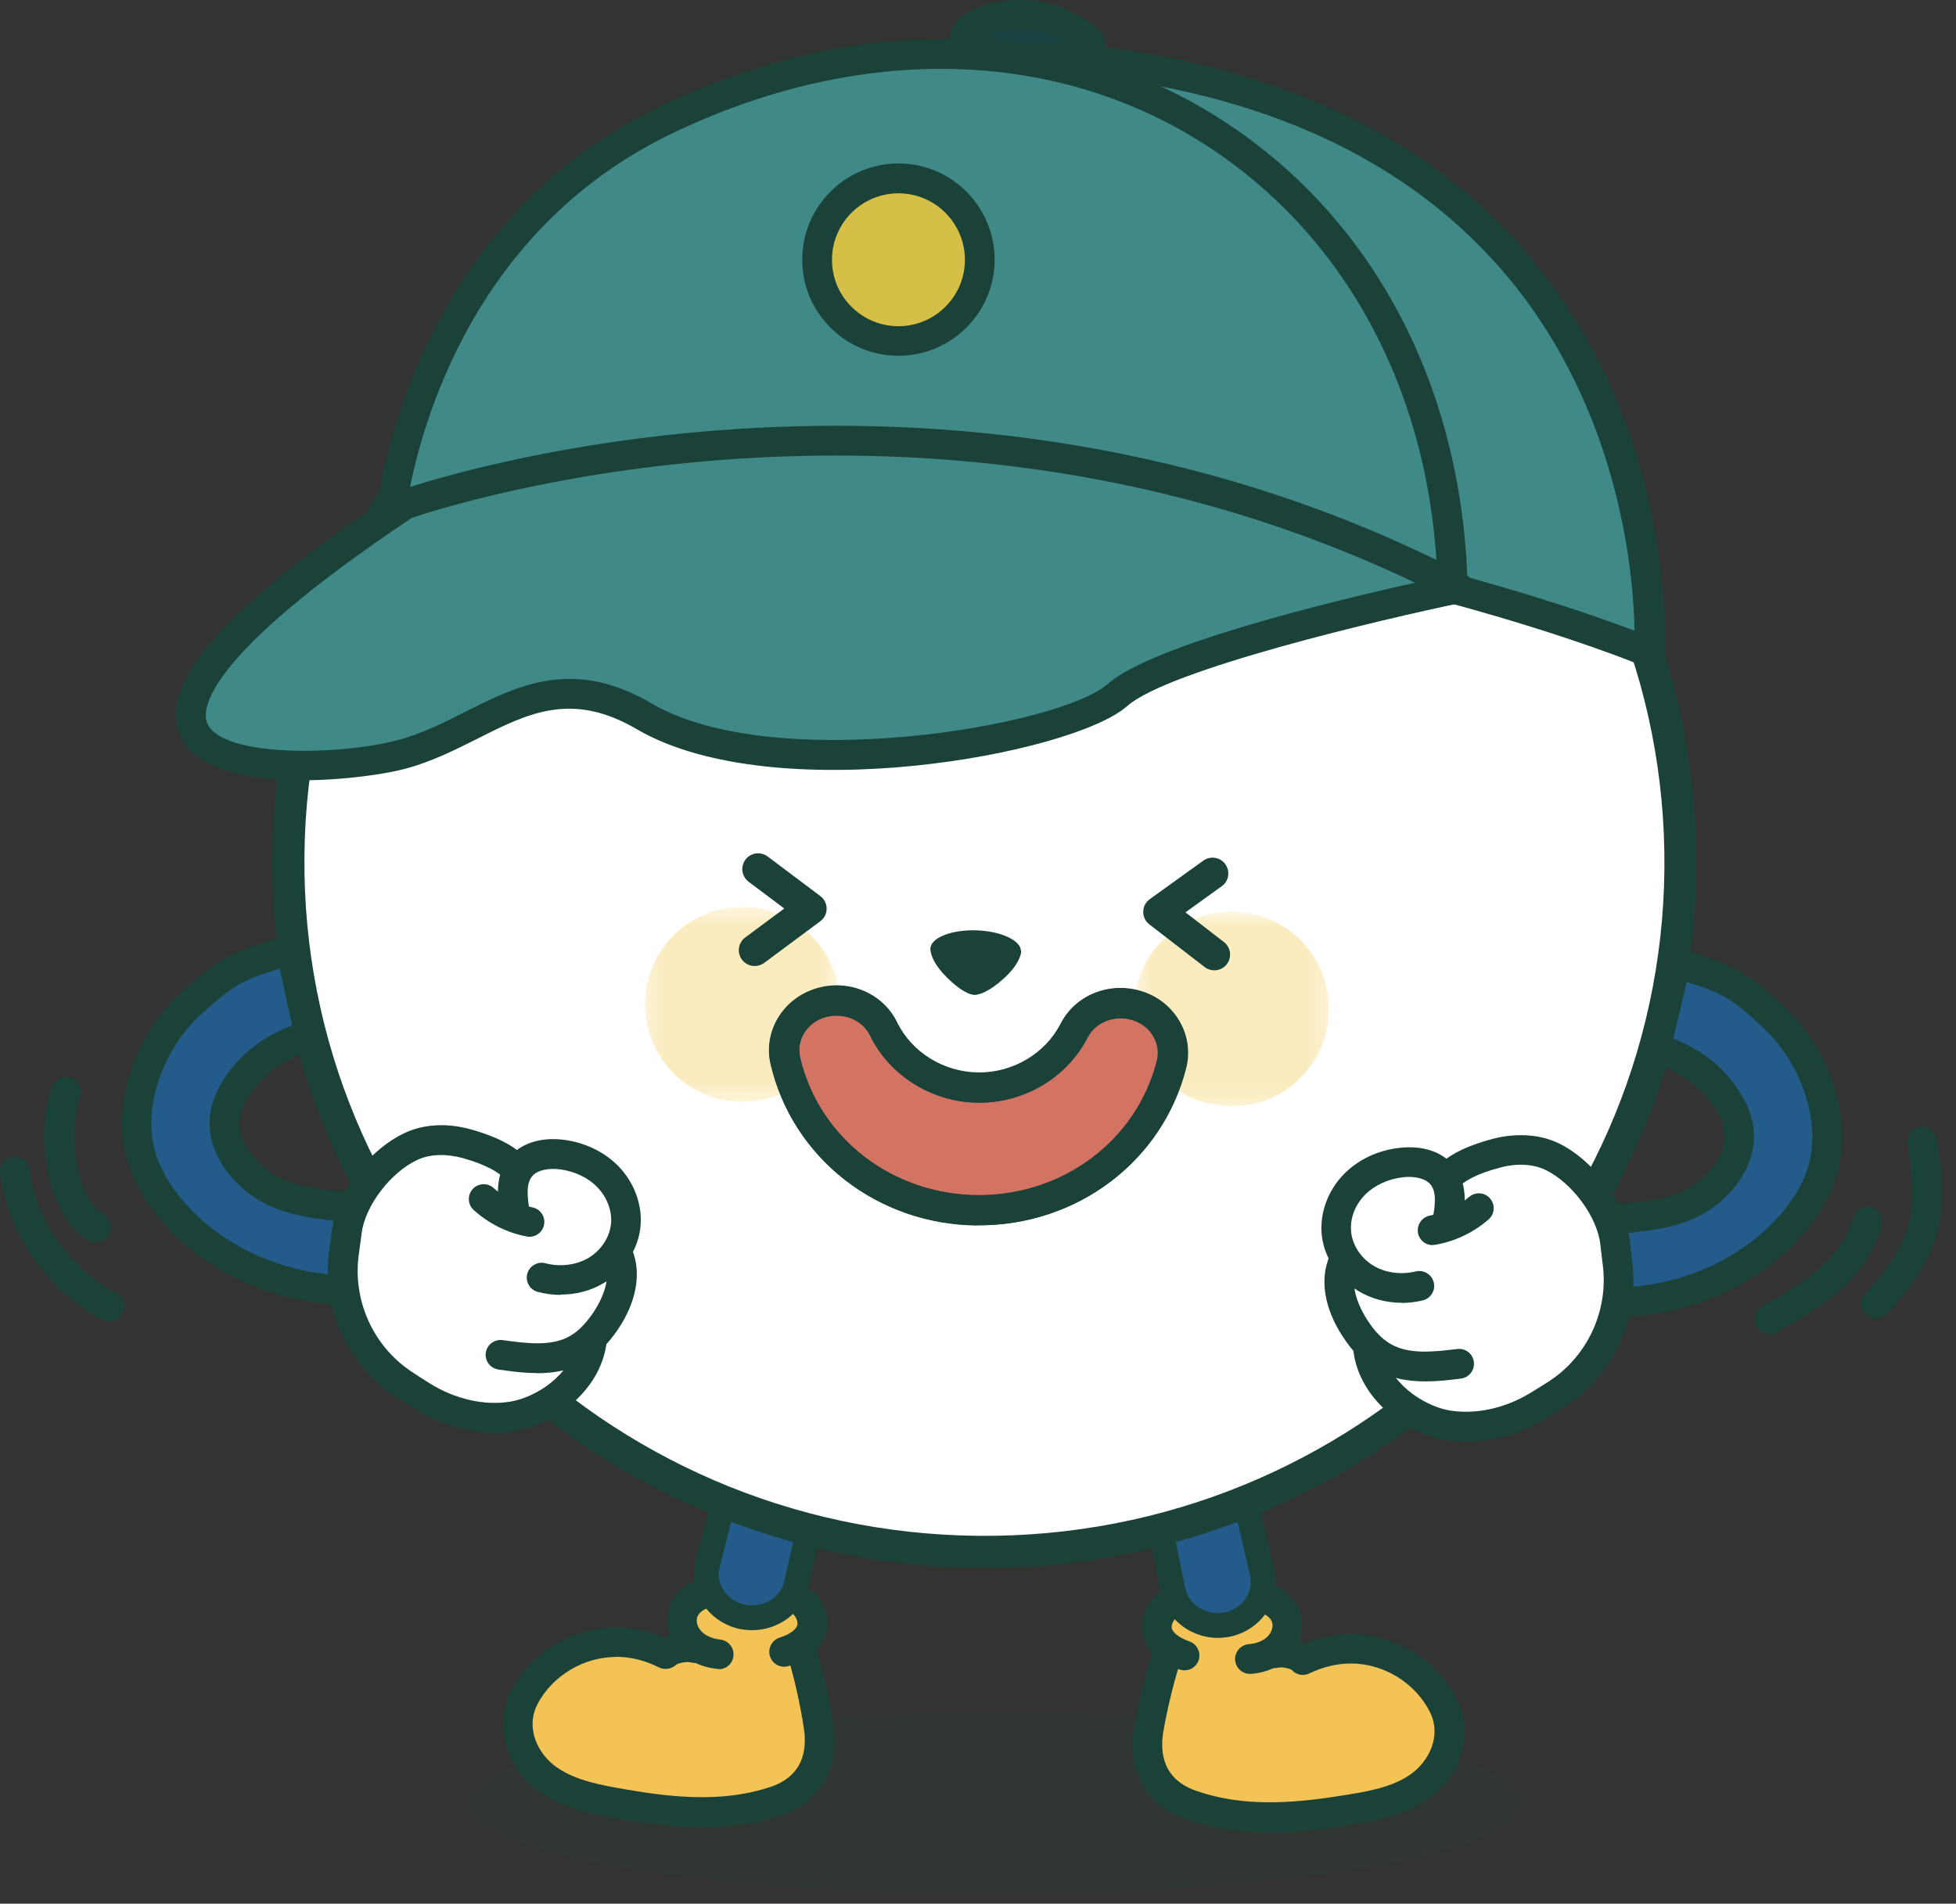 <svg width="113" height="110" viewBox="0 0 113 110" fill="none" xmlns="http://www.w3.org/2000/svg">
<rect x="0" y="0" width="113" height="110" fill="#333333" stroke="none"/>
<g style="mix-blend-mode:overlay" opacity="0.18">
<mask id="mask0_27_50158" style="mask-type:luminance" maskUnits="userSpaceOnUse" x="27" y="98" width="61" height="12">
<path d="M87.807 98.91H27.102V109.439H87.807V98.91Z" fill="white"/>
</mask>
<g mask="url(#mask0_27_50158)">
<path d="M27.102 104.174C27.102 107.086 40.687 109.439 57.45 109.439C74.213 109.439 87.798 107.086 87.798 104.174C87.798 101.263 74.213 98.91 57.45 98.91C40.687 98.91 27.102 101.263 27.102 104.174Z" fill="#1B4238"/>
</g>
</g>
<path d="M44.844 91.894C45.385 92.015 45.934 92.204 46.355 92.573C46.776 92.942 47.034 93.526 46.913 94.067C46.828 94.462 46.553 94.831 46.201 95.115C46.681 96.472 47.111 98.593 47.291 99.769C47.6 101.83 46.733 103.436 44.741 104.089C42.001 104.982 39.107 104.793 36.316 104.303C34.745 104.029 33.002 103.771 31.653 102.809C30.159 101.744 29.412 99.778 30.305 98.069C31.335 96.102 33.482 94.84 35.707 94.883C36.668 94.9 37.613 95.158 38.472 95.596L38.498 95.561C38.918 95.192 39.777 95.132 40.138 95.235L40.327 95.166C40.163 95.063 40.009 94.943 39.88 94.797C39.459 94.333 39.288 93.629 39.52 93.054C39.863 92.221 40.885 91.92 41.778 91.808C42.8 91.68 43.848 91.662 44.861 91.886" fill="#F4C355"/>
<path d="M40.5 105.574C38.929 105.574 37.443 105.368 36.172 105.145L35.906 105.102C34.352 104.836 32.591 104.527 31.157 103.513C29.191 102.105 28.503 99.649 29.543 97.674C30.728 95.407 33.167 93.998 35.717 94.033C36.619 94.05 37.52 94.247 38.388 94.625C38.491 94.574 38.594 94.531 38.706 94.496C38.499 93.921 38.499 93.285 38.723 92.745C39.135 91.766 40.123 91.173 41.668 90.975C42.931 90.821 44.03 90.847 45.035 91.061C45.842 91.233 46.469 91.525 46.932 91.946C47.619 92.564 47.937 93.449 47.757 94.264C47.671 94.651 47.482 95.029 47.19 95.364C47.637 96.789 47.997 98.653 48.143 99.657C48.521 102.191 47.345 104.157 45.009 104.913C43.489 105.411 41.96 105.583 40.5 105.583V105.574ZM35.58 95.742C33.725 95.742 31.913 96.824 31.054 98.464C30.341 99.829 31.054 101.332 32.145 102.105C33.261 102.895 34.747 103.153 36.189 103.402L36.464 103.445C39.822 104.029 42.295 103.977 44.476 103.264C46.426 102.629 46.623 101.083 46.443 99.889C46.254 98.601 45.825 96.592 45.395 95.398C45.275 95.055 45.378 94.677 45.661 94.445C45.885 94.256 46.039 94.05 46.082 93.87C46.125 93.672 46.005 93.397 45.79 93.2C45.55 92.985 45.181 92.83 44.674 92.719C43.858 92.538 42.948 92.521 41.883 92.659C41.385 92.719 40.517 92.899 40.311 93.389C40.208 93.629 40.294 93.981 40.517 94.222C40.586 94.299 40.672 94.368 40.784 94.436C41.059 94.617 41.213 94.934 41.179 95.252C41.144 95.578 40.921 95.853 40.612 95.965L40.423 96.034C40.251 96.094 40.062 96.102 39.882 96.051C39.702 96.008 39.221 96.076 39.075 96.188C38.809 96.429 38.405 96.514 38.079 96.351C37.297 95.956 36.49 95.75 35.683 95.733C35.648 95.733 35.614 95.733 35.588 95.733L35.58 95.742Z" fill="#1B4238"/>
<path d="M40.326 105.428C38.824 105.411 37.415 105.222 36.187 105.008L35.912 104.956C34.375 104.69 32.632 104.389 31.224 103.385C29.308 102.019 28.647 99.64 29.652 97.725C30.786 95.561 33.181 94.136 35.629 94.162C35.655 94.162 35.672 94.162 35.698 94.162C36.608 94.179 37.501 94.385 38.377 94.763C38.532 94.677 38.703 94.617 38.875 94.574C38.626 93.99 38.609 93.337 38.841 92.787C39.227 91.86 40.18 91.293 41.675 91.104C42.911 90.95 44.002 90.975 44.998 91.19C45.779 91.362 46.381 91.637 46.836 92.04C47.488 92.624 47.789 93.457 47.617 94.222C47.531 94.608 47.334 94.986 47.033 95.321C47.488 96.746 47.858 98.644 48.004 99.666C48.373 102.122 47.231 104.037 44.964 104.776C43.401 105.282 41.821 105.454 40.326 105.437M35.62 95.604C33.697 95.587 31.816 96.703 30.931 98.404C30.176 99.847 30.931 101.418 32.065 102.225C33.207 103.041 34.71 103.299 36.161 103.548L36.436 103.591C39.82 104.183 42.31 104.123 44.517 103.402C46.561 102.74 46.767 101.117 46.578 99.872C46.389 98.584 45.951 96.557 45.522 95.355C45.419 95.072 45.505 94.754 45.745 94.556C45.994 94.35 46.166 94.11 46.209 93.904C46.26 93.655 46.123 93.329 45.874 93.097C45.616 92.865 45.23 92.693 44.689 92.581C43.856 92.401 42.928 92.384 41.846 92.521C41.202 92.607 40.378 92.813 40.163 93.337C40.043 93.629 40.137 94.041 40.395 94.325C40.472 94.41 40.567 94.488 40.696 94.565C40.928 94.711 41.056 94.977 41.022 95.252C40.988 95.527 40.807 95.759 40.55 95.845L40.361 95.913C40.215 95.965 40.06 95.974 39.914 95.922C39.734 95.87 39.167 95.922 38.969 96.085C38.746 96.291 38.403 96.368 38.136 96.231C37.338 95.828 36.514 95.613 35.681 95.596C35.663 95.596 35.646 95.596 35.629 95.596" fill="#1B4238"/>
<path d="M41.52 95.578C40.902 95.518 40.275 95.269 39.863 94.806C39.442 94.342 39.27 93.646 39.502 93.062C39.854 92.229 40.868 91.929 41.761 91.817C42.783 91.688 43.831 91.671 44.844 91.894C45.385 92.015 45.934 92.204 46.355 92.573C46.776 92.942 47.034 93.526 46.913 94.067C46.759 94.788 46.012 95.218 45.307 95.441" fill="#F4C355"/>
<path d="M41.53 96.437C41.53 96.437 41.469 96.437 41.444 96.437C40.551 96.343 39.761 95.973 39.228 95.381C38.567 94.651 38.361 93.586 38.713 92.736C39.125 91.757 40.113 91.156 41.658 90.967C42.912 90.812 44.02 90.838 45.025 91.053C45.832 91.225 46.45 91.516 46.923 91.937C47.618 92.556 47.927 93.44 47.747 94.256C47.55 95.166 46.777 95.879 45.566 96.265C45.111 96.411 44.63 96.162 44.484 95.707C44.338 95.252 44.587 94.771 45.042 94.625C45.617 94.445 46.004 94.161 46.064 93.887C46.107 93.689 45.987 93.406 45.772 93.217C45.531 93.002 45.162 92.839 44.656 92.736C43.831 92.564 42.921 92.538 41.864 92.676C41.367 92.736 40.499 92.916 40.293 93.406C40.19 93.646 40.276 93.998 40.499 94.239C40.74 94.505 41.143 94.685 41.607 94.737C42.079 94.788 42.423 95.209 42.371 95.681C42.328 96.128 41.95 96.454 41.521 96.454L41.53 96.437Z" fill="#1B4238"/>
<path d="M41.52 96.3C41.52 96.3 41.477 96.3 41.452 96.3C40.593 96.214 39.837 95.853 39.331 95.287C38.704 94.6 38.515 93.595 38.841 92.787C39.228 91.86 40.181 91.293 41.675 91.104C42.92 90.95 44.002 90.975 44.998 91.19C45.78 91.362 46.381 91.637 46.836 92.04C47.489 92.624 47.789 93.457 47.618 94.222C47.429 95.08 46.69 95.759 45.531 96.128C45.153 96.248 44.749 96.042 44.629 95.664C44.509 95.287 44.715 94.883 45.093 94.763C45.72 94.565 46.141 94.247 46.209 93.912C46.261 93.663 46.123 93.337 45.874 93.105C45.617 92.873 45.23 92.702 44.689 92.59C43.856 92.41 42.929 92.392 41.847 92.521C41.203 92.607 40.378 92.813 40.164 93.337C40.043 93.629 40.138 94.041 40.387 94.325C40.653 94.617 41.091 94.814 41.589 94.866C41.984 94.909 42.268 95.261 42.233 95.656C42.199 96.025 41.881 96.308 41.512 96.3" fill="#1B4238"/>
<path d="M45.91 69.498C44.321 76.471 42.646 83.427 40.886 90.357C40.534 91.748 41.453 93.139 42.921 93.423C44.338 93.698 45.729 92.839 46.021 91.482C47.653 84.097 49.508 76.754 51.586 69.472" fill="#235C8B"/>
<path d="M43.419 94.196C43.213 94.196 42.999 94.17 42.784 94.136C41.874 93.955 41.075 93.414 40.586 92.65C40.113 91.912 39.976 91.036 40.191 90.185C41.942 83.281 43.634 76.265 45.206 69.343C45.291 68.957 45.678 68.708 46.064 68.802C46.451 68.888 46.691 69.275 46.605 69.661C45.025 76.6 43.334 83.624 41.582 90.537C41.461 91.001 41.539 91.474 41.796 91.877C42.08 92.315 42.526 92.616 43.059 92.727C44.089 92.933 45.111 92.307 45.317 91.336C46.949 83.959 48.821 76.54 50.891 69.283C51.002 68.906 51.397 68.682 51.775 68.794C52.153 68.906 52.376 69.3 52.273 69.678C50.212 76.9 48.349 84.294 46.726 91.645C46.391 93.165 44.974 94.213 43.419 94.196Z" fill="#1B4238"/>
<path d="M68.968 92.118C68.418 92.221 67.868 92.41 67.448 92.77C67.027 93.131 66.752 93.706 66.864 94.256C66.941 94.66 67.207 95.029 67.551 95.321C67.044 96.669 66.572 98.782 66.374 99.95C66.031 102.002 66.864 103.625 68.847 104.312C71.57 105.257 74.464 105.119 77.263 104.681C78.835 104.441 80.587 104.218 81.96 103.273C83.472 102.234 84.262 100.284 83.403 98.558C82.416 96.575 80.286 95.269 78.062 95.278C77.1 95.278 76.155 95.518 75.288 95.939L75.262 95.905C74.85 95.527 73.991 95.45 73.631 95.553L73.442 95.484C73.605 95.381 73.759 95.269 73.888 95.123C74.318 94.668 74.507 93.973 74.275 93.389C73.94 92.547 72.935 92.229 72.042 92.1C71.02 91.954 69.972 91.92 68.959 92.118" fill="#F4C355"/>
<path d="M73.397 105.875C71.842 105.875 70.185 105.686 68.562 105.119C66.235 104.312 65.101 102.328 65.522 99.803C65.694 98.799 66.089 96.953 66.561 95.535C66.278 95.192 66.097 94.814 66.02 94.428C65.857 93.603 66.192 92.727 66.887 92.118C67.368 91.706 67.995 91.431 68.802 91.276C69.816 91.079 70.924 91.07 72.169 91.25C73.706 91.474 74.685 92.083 75.08 93.071C75.294 93.621 75.277 94.256 75.063 94.831C75.166 94.866 75.277 94.909 75.372 94.96C76.248 94.6 77.149 94.419 78.051 94.419H78.06C80.585 94.419 83.032 95.93 84.157 98.18C85.153 100.173 84.432 102.62 82.431 103.986C80.98 104.982 79.21 105.248 77.656 105.488L77.381 105.531C76.196 105.712 74.831 105.884 73.388 105.884L73.397 105.875ZM70.46 92.83C69.987 92.83 69.541 92.873 69.12 92.951C68.605 93.054 68.244 93.2 67.995 93.414C67.772 93.603 67.652 93.878 67.686 94.076C67.72 94.256 67.866 94.462 68.09 94.651C68.364 94.883 68.459 95.269 68.339 95.604C67.892 96.789 67.42 98.79 67.205 100.07C67.007 101.255 67.171 102.809 69.112 103.479C71.284 104.235 73.749 104.338 77.115 103.814L77.39 103.771C78.833 103.548 80.327 103.324 81.452 102.552C82.551 101.796 83.298 100.31 82.611 98.928C81.77 97.244 79.94 96.12 78.051 96.12H78.043C77.235 96.12 76.428 96.317 75.638 96.695C75.294 96.867 74.874 96.781 74.625 96.489C74.462 96.386 74.015 96.308 73.843 96.36C73.671 96.403 73.465 96.394 73.311 96.334L73.122 96.266C72.813 96.145 72.607 95.87 72.572 95.544C72.538 95.218 72.701 94.9 72.976 94.728C73.088 94.66 73.173 94.591 73.242 94.514C73.465 94.273 73.56 93.921 73.457 93.681C73.268 93.191 72.4 93.002 71.903 92.925C71.387 92.848 70.898 92.813 70.451 92.813L70.46 92.83Z" fill="#1B4238"/>
<path d="M73.227 105.737C71.733 105.72 70.161 105.523 68.607 104.99C66.348 104.209 65.249 102.277 65.661 99.829C65.833 98.816 66.237 96.927 66.718 95.501C66.426 95.158 66.228 94.78 66.151 94.393C65.996 93.621 66.314 92.787 66.975 92.221C67.43 91.826 68.04 91.559 68.822 91.405C69.818 91.207 70.908 91.199 72.145 91.379C73.631 91.594 74.575 92.178 74.945 93.114C75.168 93.672 75.133 94.333 74.876 94.909C75.048 94.96 75.211 95.02 75.365 95.106C76.241 94.737 77.143 94.556 78.053 94.556C78.079 94.556 78.096 94.556 78.122 94.556C80.569 94.582 82.94 96.051 84.03 98.232C85.001 100.164 84.296 102.534 82.356 103.857C80.93 104.836 79.187 105.102 77.641 105.334L77.366 105.377C76.138 105.566 74.721 105.737 73.219 105.72M70.539 92.676C70.024 92.676 69.552 92.71 69.096 92.805C68.555 92.908 68.169 93.071 67.903 93.294C67.645 93.517 67.499 93.844 67.551 94.093C67.594 94.299 67.757 94.539 68.006 94.754C68.238 94.951 68.315 95.269 68.212 95.553C67.765 96.746 67.293 98.756 67.07 100.044C66.864 101.281 67.044 102.912 69.071 103.608C71.269 104.372 73.76 104.475 77.143 103.943L77.418 103.9C78.878 103.676 80.38 103.445 81.54 102.655C82.691 101.865 83.472 100.31 82.742 98.859C81.875 97.133 80.011 95.956 78.045 95.973C77.212 95.973 76.387 96.171 75.58 96.557C75.271 96.712 74.893 96.618 74.687 96.334C74.567 96.231 73.991 96.162 73.811 96.214C73.665 96.257 73.502 96.248 73.364 96.197L73.175 96.128C72.918 96.034 72.737 95.793 72.712 95.527C72.686 95.252 72.815 94.995 73.047 94.849C73.167 94.771 73.27 94.694 73.347 94.608C73.605 94.333 73.708 93.921 73.596 93.629C73.39 93.105 72.574 92.882 71.93 92.787C71.432 92.719 70.969 92.676 70.531 92.676" fill="#1B4238"/>
<path d="M72.214 95.87C72.832 95.819 73.459 95.587 73.888 95.123C74.318 94.668 74.507 93.973 74.275 93.389C73.94 92.547 72.935 92.229 72.042 92.1C71.02 91.954 69.972 91.92 68.959 92.118C68.409 92.221 67.86 92.41 67.439 92.77C67.018 93.131 66.743 93.706 66.855 94.256C67.001 94.977 67.731 95.424 68.435 95.664" fill="#F4C355"/>
<path d="M72.212 96.721C71.765 96.721 71.396 96.377 71.353 95.93C71.319 95.458 71.671 95.046 72.143 95.003C72.607 94.969 73.01 94.797 73.259 94.531C73.483 94.29 73.577 93.938 73.474 93.698C73.285 93.208 72.418 93.019 71.92 92.942C70.863 92.787 69.945 92.796 69.129 92.951C68.613 93.054 68.253 93.2 68.004 93.414C67.789 93.603 67.66 93.878 67.695 94.076C67.755 94.35 68.141 94.642 68.708 94.84C69.154 94.995 69.395 95.484 69.249 95.93C69.094 96.377 68.613 96.618 68.158 96.472C66.965 96.068 66.2 95.338 66.011 94.428C65.848 93.603 66.183 92.727 66.879 92.118C67.351 91.706 67.978 91.431 68.794 91.276C69.807 91.079 70.906 91.07 72.16 91.25C73.697 91.474 74.676 92.092 75.071 93.071C75.406 93.93 75.183 94.986 74.513 95.707C73.972 96.291 73.182 96.643 72.28 96.721C72.255 96.721 72.237 96.721 72.212 96.721Z" fill="#1B4238"/>
<path d="M72.203 96.583C71.834 96.583 71.525 96.3 71.49 95.922C71.456 95.527 71.756 95.183 72.143 95.149C72.641 95.106 73.079 94.917 73.354 94.634C73.611 94.359 73.714 93.947 73.603 93.655C73.397 93.131 72.581 92.908 71.937 92.813C70.855 92.659 69.927 92.659 69.094 92.822C68.562 92.925 68.167 93.088 67.9 93.311C67.643 93.535 67.497 93.861 67.549 94.11C67.617 94.436 68.029 94.763 68.656 94.977C69.034 95.106 69.232 95.51 69.103 95.888C68.974 96.265 68.57 96.463 68.192 96.334C67.042 95.948 66.312 95.252 66.14 94.393C65.986 93.621 66.303 92.796 66.965 92.221C67.42 91.826 68.029 91.559 68.811 91.405C69.807 91.207 70.898 91.199 72.134 91.379C73.62 91.594 74.564 92.178 74.934 93.114C75.251 93.921 75.037 94.926 74.401 95.604C73.886 96.154 73.122 96.506 72.263 96.575C72.237 96.575 72.22 96.575 72.194 96.575" fill="#1B4238"/>
<path d="M68.296 69.902C69.748 76.9 71.293 83.891 72.925 90.855C73.251 92.246 72.307 93.621 70.83 93.887C69.404 94.136 68.039 93.251 67.764 91.894C66.27 84.483 64.552 77.107 62.611 69.79" fill="#235C8B"/>
<path d="M70.332 94.642C68.769 94.625 67.378 93.552 67.069 92.032C65.583 84.655 63.849 77.227 61.925 69.97C61.822 69.584 62.054 69.198 62.432 69.094C62.818 68.991 63.205 69.223 63.307 69.601C65.24 76.892 66.974 84.346 68.469 91.748C68.666 92.719 69.671 93.363 70.701 93.174C71.234 93.079 71.689 92.787 71.972 92.35C72.239 91.946 72.324 91.474 72.213 91.018C70.59 84.08 69.027 77.029 67.576 70.048C67.498 69.661 67.747 69.283 68.134 69.198C68.52 69.112 68.898 69.369 68.984 69.756C70.427 76.72 71.99 83.762 73.613 90.692C73.81 91.542 73.656 92.41 73.175 93.148C72.677 93.904 71.869 94.428 70.95 94.591C70.736 94.625 70.53 94.642 70.315 94.642" fill="#1B4238"/>
<path d="M16.66 49.463C16.454 71.465 34.29 89.464 56.498 89.67C78.705 89.876 96.876 72.212 97.082 50.21C97.288 28.209 79.452 10.21 57.245 10.003C35.037 9.797 16.866 27.462 16.669 49.463" fill="white"/>
<path d="M56.489 90.598C33.809 90.383 15.526 71.928 15.732 49.455C15.938 26.981 34.565 8.87 57.244 9.076C79.924 9.291 98.207 27.745 98.001 50.219C97.795 72.693 79.168 90.804 56.489 90.598ZM57.236 10.922C35.578 10.725 17.785 28.012 17.587 49.463C17.39 70.924 34.848 88.537 56.506 88.743C78.164 88.949 95.949 71.653 96.155 50.202C96.352 28.75 78.894 11.128 57.236 10.922Z" fill="#1B4238"/>
<g opacity="0.32">
<mask id="mask1_27_50158" style="mask-type:luminance" maskUnits="userSpaceOnUse" x="65" y="52" width="12" height="12">
<path d="M76.772 52.666H65.514V63.925H76.772V52.666Z" fill="white"/>
</mask>
<g mask="url(#mask1_27_50158)">
<path d="M76.773 58.351C76.748 61.46 74.197 63.959 71.097 63.925C67.988 63.899 65.498 61.349 65.524 58.248C65.549 55.14 68.091 52.649 71.2 52.675C74.309 52.701 76.808 55.243 76.773 58.351Z" fill="#F2C43A"/>
</g>
</g>
<g opacity="0.32">
<mask id="mask2_27_50158" style="mask-type:luminance" maskUnits="userSpaceOnUse" x="37" y="52" width="12" height="12">
<path d="M48.51 52.409H37.252V63.667H48.51V52.409Z" fill="white"/>
</mask>
<g mask="url(#mask2_27_50158)">
<path d="M48.51 58.085C48.484 61.194 45.933 63.693 42.833 63.658C39.725 63.633 37.234 61.082 37.26 57.982C37.286 54.873 39.828 52.383 42.936 52.409C46.045 52.434 48.544 54.976 48.51 58.085Z" fill="#F2C43A"/>
</g>
</g>
<path d="M58.98 54.968C58.98 54.968 58.98 54.959 58.98 54.951C58.98 54.925 58.98 54.916 58.98 54.916C58.928 54.315 57.795 53.8 56.395 53.757C54.987 53.714 53.827 54.169 53.75 54.77C53.75 54.77 53.75 54.788 53.75 54.805V54.822C53.75 54.865 53.75 54.899 53.759 54.934C53.793 55.2 53.965 55.758 54.72 56.496C55.425 57.192 55.888 57.398 56.12 57.458C56.12 57.458 56.292 57.518 56.472 57.467C56.704 57.424 57.185 57.252 57.941 56.582C58.825 55.801 58.971 55.208 58.997 54.994C58.997 54.985 58.997 54.968 58.997 54.959" fill="#1B4238"/>
<path d="M47.275 57.999C48.726 57.493 50.384 58.102 51.036 59.451C52.007 61.443 54.085 62.825 56.515 62.851C58.945 62.877 61.049 61.529 62.054 59.562C62.741 58.223 64.398 57.647 65.85 58.18C67.241 58.695 68.04 60.129 67.688 61.52C66.451 66.398 61.874 69.987 56.455 69.945C51.036 69.893 46.528 66.209 45.386 61.314C45.059 59.914 45.884 58.497 47.283 58.008" fill="#D37364"/>
<path d="M56.559 70.795C56.559 70.795 56.482 70.795 56.439 70.795C50.703 70.743 45.808 66.922 44.537 61.503C44.107 59.682 45.164 57.828 46.984 57.192C48.882 56.531 50.96 57.338 51.802 59.081C52.652 60.833 54.507 61.975 56.516 61.992C58.543 62.027 60.398 60.902 61.282 59.167C62.158 57.441 64.254 56.668 66.135 57.364C67.947 58.034 68.968 59.906 68.505 61.726C67.148 67.085 62.244 70.795 56.551 70.795H56.559ZM47.56 58.806C46.572 59.15 45.988 60.138 46.22 61.108C47.302 65.754 51.519 69.026 56.465 69.077C56.499 69.077 56.534 69.077 56.568 69.077C61.471 69.077 65.688 65.891 66.856 61.306C67.105 60.344 66.538 59.339 65.559 58.978C64.511 58.583 63.309 59.013 62.828 59.949C61.66 62.242 59.213 63.71 56.585 63.71H56.516C53.863 63.684 51.415 62.164 50.282 59.828C49.827 58.884 48.633 58.437 47.568 58.806H47.56Z" fill="#1B4238"/>
<path d="M56.437 70.812C50.692 70.76 45.788 66.93 44.517 61.503C44.088 59.674 45.144 57.81 46.982 57.166C48.888 56.496 50.975 57.321 51.825 59.064C52.675 60.807 54.522 61.95 56.523 61.967C58.523 61.984 60.387 60.876 61.272 59.15C62.156 57.424 64.251 56.642 66.149 57.338C67.97 58.008 68.992 59.897 68.528 61.718C67.163 67.119 62.19 70.855 56.437 70.803M47.557 58.815C46.57 59.159 46.003 60.138 46.226 61.099C47.308 65.737 51.516 69.008 56.454 69.052C61.392 69.094 65.66 65.908 66.828 61.288C67.068 60.335 66.519 59.347 65.54 58.987C64.492 58.6 63.307 59.021 62.834 59.949C61.649 62.267 59.168 63.744 56.505 63.719C53.843 63.693 51.387 62.164 50.254 59.828C49.798 58.892 48.622 58.454 47.566 58.815" fill="#1B4238"/>
<path d="M70.144 56.067C69.955 56.067 69.757 56.007 69.594 55.878L66.399 53.413C66.168 53.233 66.039 52.967 66.047 52.675C66.047 52.392 66.193 52.117 66.425 51.954L69.517 49.729C69.92 49.438 70.496 49.523 70.788 49.935C71.08 50.348 70.994 50.914 70.582 51.206L68.486 52.718L70.71 54.435C71.105 54.745 71.183 55.311 70.874 55.715C70.693 55.947 70.418 56.076 70.144 56.067Z" fill="#1B4238"/>
<path d="M43.6 55.818C43.789 55.818 43.986 55.758 44.149 55.638L47.387 53.233C47.619 53.062 47.756 52.795 47.756 52.503C47.756 52.22 47.619 51.945 47.387 51.773L44.347 49.489C43.943 49.188 43.368 49.266 43.067 49.669C42.767 50.073 42.844 50.64 43.248 50.949L45.309 52.495L43.05 54.169C42.647 54.47 42.561 55.045 42.861 55.449C43.042 55.689 43.308 55.818 43.591 55.818" fill="#1B4238"/>
<path d="M91.981 70.546C93.844 70.348 96.171 70.34 97.803 69.472C99.435 68.605 100.714 66.913 100.439 65.153C100.328 64.414 99.95 63.727 99.486 63.117C98.499 61.821 97.254 61.056 95.656 60.541L96.816 55.629C99.778 56.539 100.431 56.806 102.612 58.91C104.793 61.022 106.073 64.5 105.352 67.343C104.991 68.751 104.175 70.013 103.153 71.095C99.881 74.565 94.437 76.059 89.662 74.788" fill="#235C8B"/>
<path d="M93.158 76.102C91.912 76.102 90.667 75.947 89.456 75.63C89.001 75.509 88.726 75.037 88.847 74.582C88.967 74.127 89.439 73.852 89.894 73.972C94.394 75.166 99.478 73.775 102.544 70.52C103.574 69.429 104.244 68.296 104.527 67.145C105.137 64.732 104.081 61.537 102.02 59.545C100.174 57.759 99.547 57.407 97.443 56.737L96.67 60.009C98.156 60.601 99.281 61.443 100.165 62.611C100.783 63.427 101.161 64.243 101.281 65.032C101.633 67.308 99.993 69.292 98.207 70.245C96.747 71.018 94.875 71.173 93.226 71.31C92.831 71.344 92.445 71.37 92.076 71.413C91.603 71.465 91.182 71.121 91.131 70.649C91.079 70.177 91.423 69.756 91.895 69.704C92.282 69.661 92.677 69.627 93.089 69.601C94.652 69.472 96.258 69.344 97.408 68.734C98.619 68.09 99.822 66.741 99.598 65.307C99.521 64.792 99.255 64.243 98.808 63.658C97.984 62.577 96.936 61.872 95.399 61.374C94.969 61.237 94.729 60.799 94.832 60.361L95.992 55.457C96.043 55.225 96.198 55.028 96.404 54.908C96.61 54.788 96.859 54.762 97.082 54.831C100.079 55.749 100.878 56.05 103.222 58.317C105.738 60.747 106.966 64.552 106.202 67.574C105.841 69.009 105.026 70.4 103.798 71.705C101.135 74.53 97.159 76.119 93.166 76.119L93.158 76.102Z" fill="#1B4238"/>
<path d="M88.821 81.254C89.164 81.048 89.551 80.808 89.963 80.542C92.462 78.919 93.819 76.007 93.458 73.045C93.407 72.658 93.364 72.255 93.321 71.834C93.123 70.005 91.526 67.729 89.671 66.836C88.683 66.364 87.524 66.364 86.468 66.638C85.566 66.87 84.141 67.351 83.6 68.115L83.548 68.227C83.496 68.124 83.436 68.03 83.359 67.935C82.827 67.248 81.856 67.076 80.998 67.171C79.976 67.282 78.98 67.712 78.258 68.442C77.537 69.172 77.116 70.211 77.21 71.233C77.253 71.731 77.425 72.212 77.691 72.641L77.606 72.899C77.047 74.153 77.537 75.63 78.293 76.772C78.541 77.15 78.825 77.51 79.151 77.828L79.057 78.034C79.383 80.361 81.65 81.976 83.479 82.328C85.308 82.68 87.232 82.208 88.829 81.254" fill="white"/>
<path d="M82.76 71.945C82.347 71.945 81.987 71.653 81.918 71.233C81.841 70.769 82.15 70.322 82.614 70.237C83.438 70.091 84.237 69.713 84.872 69.163C85.233 68.854 85.774 68.888 86.083 69.249C86.392 69.61 86.358 70.151 85.997 70.46C85.121 71.224 84.056 71.731 82.906 71.928C82.854 71.928 82.803 71.937 82.76 71.937V71.945Z" fill="#1B4238"/>
<path d="M80.991 75.278C80.089 75.278 79.205 75.046 78.449 74.582C77.281 73.869 76.474 72.615 76.354 71.31C76.242 70.073 76.723 68.777 77.642 67.841C78.475 66.99 79.634 66.449 80.897 66.321C82.236 66.175 83.37 66.578 84.022 67.411C84.795 68.407 84.675 69.678 84.452 70.786C84.357 71.25 83.911 71.559 83.439 71.465C82.975 71.37 82.674 70.924 82.76 70.451C82.906 69.721 83.009 68.914 82.657 68.459C82.331 68.047 81.627 67.961 81.068 68.021C80.21 68.115 79.402 68.485 78.853 69.043C78.277 69.627 77.985 70.408 78.054 71.155C78.123 71.937 78.612 72.684 79.325 73.122C80.029 73.551 80.931 73.672 81.79 73.466C82.253 73.354 82.717 73.637 82.829 74.101C82.94 74.565 82.657 75.028 82.193 75.14C81.79 75.234 81.377 75.286 80.974 75.286L80.991 75.278Z" fill="#1B4238"/>
<path d="M82.348 79.82C81.377 79.82 80.364 79.666 79.454 79.133C78.758 78.73 78.148 78.111 77.582 77.244C76.5 75.604 76.225 73.895 76.826 72.547C77.023 72.117 77.53 71.92 77.96 72.117C78.389 72.315 78.586 72.821 78.389 73.251C77.882 74.384 78.655 75.758 79.007 76.299C79.428 76.943 79.857 77.381 80.321 77.648C81.343 78.249 82.674 78.137 84.185 77.948C84.658 77.888 85.087 78.223 85.147 78.695C85.207 79.168 84.873 79.597 84.4 79.657C83.79 79.734 83.086 79.82 82.348 79.82Z" fill="#1B4238"/>
<path d="M84.725 83.298C84.244 83.298 83.772 83.255 83.308 83.161C81.11 82.74 78.576 80.834 78.199 78.146C78.13 77.673 78.456 77.244 78.928 77.175C79.401 77.107 79.83 77.433 79.899 77.905C80.182 79.923 82.252 81.203 83.635 81.478C85.129 81.761 86.863 81.418 88.375 80.507C88.71 80.31 89.088 80.069 89.491 79.812C91.698 78.378 92.918 75.758 92.6 73.139C92.548 72.744 92.505 72.341 92.454 71.911C92.282 70.322 90.831 68.347 89.285 67.6C88.572 67.257 87.645 67.205 86.674 67.463C85.249 67.832 84.51 68.296 84.287 68.605C84.012 68.991 83.48 69.086 83.094 68.811C82.707 68.536 82.613 68.004 82.887 67.617C83.428 66.862 84.553 66.252 86.237 65.805C87.602 65.453 88.95 65.539 90.032 66.054C92.11 67.059 93.931 69.55 94.163 71.731C94.206 72.152 94.257 72.547 94.3 72.933C94.704 76.196 93.184 79.468 90.427 81.254C90.007 81.529 89.612 81.77 89.259 81.984C87.817 82.852 86.245 83.298 84.725 83.298Z" fill="#1B4238"/>
<path d="M21.383 69.893C19.52 69.661 17.192 69.61 15.578 68.717C13.963 67.815 12.718 66.097 13.027 64.346C13.156 63.607 13.543 62.929 14.015 62.328C15.028 61.048 16.291 60.309 17.888 59.82L16.814 54.891C13.835 55.741 13.182 55.998 10.958 58.068C8.734 60.138 7.394 63.59 8.064 66.441C8.39 67.858 9.197 69.137 10.185 70.228C13.388 73.757 18.807 75.355 23.607 74.178" fill="#235C8B"/>
<path d="M20.387 75.424C16.3 75.424 12.22 73.749 9.558 70.812C8.356 69.49 7.575 68.081 7.231 66.638C6.518 63.607 7.815 59.82 10.374 57.441C12.761 55.217 13.569 54.934 16.583 54.066C16.815 53.998 17.055 54.032 17.261 54.152C17.468 54.272 17.605 54.478 17.656 54.71L18.73 59.639C18.824 60.078 18.567 60.516 18.137 60.644C16.591 61.117 15.527 61.795 14.685 62.86C14.23 63.435 13.955 63.985 13.869 64.492C13.62 65.926 14.797 67.3 15.99 67.961C17.124 68.588 18.807 68.76 20.293 68.906C20.705 68.948 21.1 68.983 21.478 69.034C21.95 69.094 22.285 69.524 22.225 69.996C22.165 70.468 21.735 70.795 21.263 70.743C20.894 70.7 20.508 70.657 20.121 70.623C18.472 70.46 16.6 70.271 15.149 69.464C13.38 68.476 11.774 66.467 12.169 64.2C12.306 63.41 12.701 62.594 13.328 61.795C14.239 60.644 15.381 59.828 16.875 59.253L16.162 55.973C14.05 56.599 13.414 56.943 11.534 58.695C9.438 60.644 8.322 63.822 8.889 66.243C9.155 67.394 9.807 68.545 10.812 69.653C13.818 72.967 18.876 74.453 23.393 73.345C23.857 73.234 24.32 73.517 24.432 73.972C24.544 74.436 24.26 74.9 23.805 75.011C22.68 75.286 21.529 75.424 20.37 75.424H20.387Z" fill="#1B4238"/>
<path d="M24.345 80.653C24.002 80.439 23.624 80.198 23.221 79.923C20.747 78.249 19.451 75.312 19.871 72.358C19.923 71.971 19.983 71.568 20.035 71.147C20.266 69.318 21.907 67.076 23.779 66.218C24.775 65.762 25.934 65.788 26.982 66.08C27.875 66.329 29.3 66.836 29.824 67.609L29.876 67.72C29.927 67.617 29.988 67.523 30.065 67.428C30.606 66.759 31.585 66.595 32.435 66.707C33.457 66.836 34.444 67.282 35.149 68.029C35.853 68.777 36.256 69.824 36.136 70.838C36.085 71.336 35.904 71.817 35.63 72.237L35.707 72.495C36.248 73.757 35.724 75.226 34.951 76.359C34.693 76.729 34.401 77.089 34.075 77.399L34.161 77.605C33.792 79.923 31.49 81.495 29.661 81.813C27.832 82.13 25.917 81.624 24.337 80.636" fill="white"/>
<path d="M30.597 71.465C30.546 71.465 30.494 71.465 30.434 71.447C29.292 71.233 28.236 70.7 27.368 69.919C27.016 69.601 26.99 69.06 27.308 68.708C27.626 68.356 28.167 68.33 28.519 68.648C29.137 69.206 29.936 69.601 30.752 69.764C31.215 69.85 31.525 70.305 31.43 70.769C31.353 71.181 30.992 71.465 30.588 71.465H30.597Z" fill="#1B4238"/>
<path d="M32.384 74.822C31.946 74.822 31.5 74.762 31.07 74.65C30.615 74.53 30.34 74.058 30.461 73.603C30.581 73.148 31.053 72.873 31.508 72.993C32.35 73.216 33.277 73.105 33.981 72.693C34.703 72.272 35.201 71.533 35.295 70.752C35.381 70.013 35.089 69.215 34.531 68.622C33.999 68.055 33.191 67.669 32.333 67.566C31.774 67.497 31.062 67.566 30.735 67.978C30.375 68.416 30.469 69.232 30.598 69.962C30.684 70.425 30.375 70.872 29.902 70.958C29.439 71.044 28.992 70.735 28.906 70.262C28.709 69.146 28.606 67.875 29.396 66.896C30.066 66.072 31.216 65.694 32.547 65.857C33.81 66.011 34.961 66.578 35.776 67.437C36.678 68.39 37.133 69.695 36.996 70.932C36.85 72.237 36.025 73.474 34.84 74.161C34.11 74.59 33.252 74.805 32.384 74.805V74.822Z" fill="#1B4238"/>
<path d="M31.009 79.339C30.211 79.339 29.446 79.228 28.794 79.133C28.321 79.064 27.995 78.627 28.064 78.163C28.133 77.691 28.57 77.373 29.034 77.433C30.546 77.648 31.877 77.785 32.907 77.21C33.371 76.952 33.809 76.514 34.247 75.887C34.608 75.355 35.406 73.989 34.925 72.847C34.736 72.409 34.943 71.903 35.38 71.722C35.81 71.533 36.316 71.739 36.505 72.177C37.081 73.534 36.78 75.243 35.664 76.866C35.071 77.725 34.453 78.326 33.757 78.712C32.89 79.202 31.937 79.348 31.018 79.348L31.009 79.339Z" fill="#1B4238"/>
<path d="M28.544 82.774C26.973 82.774 25.358 82.293 23.89 81.375C23.546 81.16 23.151 80.902 22.739 80.627C20.017 78.79 18.557 75.492 19.021 72.237C19.072 71.851 19.132 71.456 19.184 71.044C19.459 68.862 21.322 66.406 23.426 65.445C24.517 64.947 25.865 64.878 27.222 65.264C28.905 65.737 30.013 66.372 30.537 67.136C30.803 67.531 30.7 68.064 30.313 68.33C29.918 68.596 29.386 68.493 29.12 68.107C28.905 67.798 28.175 67.325 26.758 66.922C25.796 66.656 24.86 66.681 24.139 67.008C22.576 67.72 21.09 69.67 20.893 71.258C20.841 71.679 20.781 72.083 20.73 72.478C20.36 75.088 21.528 77.734 23.709 79.21C24.104 79.477 24.474 79.717 24.809 79.923C26.303 80.859 28.029 81.246 29.532 80.98C30.914 80.739 33.01 79.494 33.328 77.484C33.405 77.021 33.834 76.694 34.306 76.772C34.77 76.849 35.096 77.287 35.019 77.751C34.59 80.43 32.022 82.285 29.824 82.671C29.403 82.74 28.982 82.783 28.553 82.783L28.544 82.774Z" fill="#1B4238"/>
<path d="M95.279 37.707C95.279 37.707 65.97 25.203 24.363 29.042C24.363 29.042 32.126 2.232 57.975 3.142C97.392 4.533 95.279 37.707 95.279 37.707Z" fill="#408989"/>
<path d="M95.279 38.566C95.168 38.566 95.047 38.54 94.944 38.497C94.652 38.368 65.335 26.122 24.441 29.892C24.157 29.918 23.882 29.806 23.702 29.583C23.522 29.368 23.462 29.068 23.539 28.793C23.616 28.518 31.757 1.347 58.009 2.275C71.045 2.738 81.007 6.671 87.628 13.979C96.894 24.207 96.181 37.209 96.147 37.758C96.129 38.033 95.975 38.291 95.743 38.437C95.606 38.523 95.451 38.566 95.296 38.566H95.279ZM40.13 27.453C68.761 27.453 89.397 34.538 94.429 36.444C94.369 33.035 93.527 23.048 86.331 15.113C80.036 8.174 70.487 4.43 57.941 3.992C36.145 3.228 27.489 22.919 25.591 28.063C30.624 27.634 35.484 27.453 40.121 27.453H40.13Z" fill="#1B4238"/>
<path d="M58.842 3.297C58.842 3.297 66.382 3.709 61.195 1.304C57.829 -0.25 52.153 2.73 58.842 3.297Z" fill="#194142"/>
<path d="M60.139 4.19C59.736 4.19 59.289 4.181 58.8 4.147C58.791 4.147 58.782 4.147 58.774 4.147C56.429 3.949 55.244 3.46 54.944 2.558C54.858 2.309 54.738 1.665 55.425 1.047C56.575 0.025 59.504 -0.43 61.556 0.523C62.896 1.141 64.107 1.862 63.84 2.919C63.737 3.314 63.523 4.19 60.139 4.19ZM58.903 2.438C59.83 2.489 60.792 2.464 61.479 2.395C61.307 2.3 61.093 2.197 60.835 2.077C59.452 1.442 57.726 1.751 56.936 2.103C57.28 2.215 57.881 2.352 58.903 2.438Z" fill="#1B4238"/>
<path d="M83.891 33.404C83.9 33.697 83.814 33.585 83.822 33.885C83.822 33.885 60.043 26.191 22.473 30.382C22.473 30.382 23.623 14.057 38.463 6.929C61.623 -4.183 83.032 10.201 83.891 33.404Z" fill="#408989"/>
<path d="M83.781 34.736C83.712 34.736 83.635 34.727 83.566 34.701C83.334 34.624 59.495 27.11 22.578 31.232C22.328 31.258 22.071 31.172 21.89 31C21.71 30.82 21.607 30.571 21.633 30.322C21.641 30.15 22.99 13.413 38.112 6.156C49.164 0.849 60.741 0.969 69.869 6.483C78.903 11.936 84.339 21.743 84.769 33.37C84.777 33.619 84.743 33.782 84.691 33.911C84.665 34.16 84.528 34.409 84.331 34.547C84.167 34.658 83.978 34.727 83.79 34.727L83.781 34.736ZM44.45 28.286C65.24 28.286 79.152 31.687 83.008 32.752C82.416 22.009 77.323 13.001 68.967 7.951C60.346 2.747 49.362 2.652 38.842 7.702C26.76 13.499 24.02 25.779 23.462 29.411C31.045 28.604 38.078 28.286 44.45 28.286Z" fill="#1B4238"/>
<path d="M84.321 33.989C84.321 33.989 67.636 37.432 64.561 40.163C61.659 42.739 44.681 45.753 37.227 41.391C31.311 37.939 28.073 42.31 23.169 43.598C18.274 44.895 -1.666 45.856 23.401 29.145C23.401 29.145 53.767 18.11 84.321 33.989Z" fill="#408989"/>
<path d="M17.476 45.092C14.444 45.092 11.31 44.525 10.408 42.516C9.051 39.51 13.027 35.036 22.92 28.432C22.98 28.398 23.04 28.364 23.101 28.338C23.41 28.226 54.179 17.354 84.708 33.224C85.034 33.387 85.214 33.748 85.163 34.1C85.111 34.461 84.845 34.753 84.484 34.822C79.907 35.766 67.498 38.686 65.119 40.798C61.994 43.581 44.741 46.784 36.781 42.13C33.036 39.94 30.52 41.202 27.609 42.67C26.287 43.332 24.93 44.019 23.375 44.431C22.311 44.714 19.923 45.084 17.467 45.084L17.476 45.092ZM23.788 29.927C11.55 38.102 11.653 41.09 11.98 41.812C12.881 43.804 19.726 43.632 22.954 42.773C24.337 42.413 25.617 41.769 26.853 41.142C29.928 39.596 33.114 37.99 37.656 40.652C44.741 44.8 61.264 41.949 63.986 39.527C66.519 37.278 76.876 34.753 81.745 33.671C53.458 20.154 25.617 29.3 23.788 29.927Z" fill="#1B4238"/>
<path d="M47.207 14.958C47.233 12.365 49.354 10.287 51.947 10.304C54.541 10.33 56.619 12.451 56.602 15.044C56.576 17.638 54.455 19.716 51.862 19.699C49.268 19.673 47.19 17.552 47.207 14.958Z" fill="#D6BF47"/>
<path d="M51.904 20.558H51.853C50.367 20.54 48.984 19.956 47.937 18.892C46.898 17.835 46.331 16.436 46.348 14.95C46.374 11.901 48.864 9.445 51.904 9.445H51.956C55.022 9.471 57.486 11.987 57.46 15.053C57.435 18.101 54.944 20.558 51.904 20.558ZM51.904 11.171C49.8 11.171 48.083 12.872 48.066 14.976C48.057 15.998 48.443 16.968 49.165 17.698C49.886 18.428 50.839 18.84 51.87 18.849H51.904C54.008 18.849 55.726 17.148 55.743 15.044C55.76 12.932 54.06 11.188 51.938 11.171H51.904Z" fill="#1B4238"/>
<path d="M5.547 71.791C5.41 71.791 5.264 71.757 5.135 71.688C4.422 71.301 3.855 70.623 3.392 69.627C2.438 67.557 2.284 65.084 2.988 62.843C3.125 62.388 3.606 62.139 4.062 62.276C4.517 62.413 4.766 62.903 4.628 63.349C4.053 65.187 4.173 67.205 4.955 68.897C5.255 69.549 5.582 69.962 5.959 70.168C6.372 70.4 6.526 70.915 6.303 71.336C6.148 71.619 5.856 71.782 5.547 71.782V71.791Z" fill="#1B4238"/>
<path d="M6.329 76.342C6.192 76.342 6.063 76.308 5.934 76.248C2.774 74.59 0.498 71.37 0.009 67.832C-0.06 67.36 0.275 66.93 0.739 66.862C1.203 66.793 1.641 67.128 1.709 67.591C2.121 70.589 4.045 73.32 6.724 74.719C7.145 74.942 7.308 75.458 7.085 75.879C6.931 76.171 6.63 76.342 6.321 76.342H6.329Z" fill="#1B4238"/>
<path d="M102.236 77.072C101.936 77.072 101.644 76.918 101.489 76.634C101.257 76.222 101.394 75.698 101.815 75.466C102.949 74.822 104.125 74.153 105.087 73.311C105.8 72.684 106.719 71.671 107.045 70.374C107.165 69.91 107.629 69.635 108.093 69.756C108.557 69.876 108.831 70.34 108.711 70.803C108.368 72.169 107.5 73.483 106.212 74.608C105.113 75.569 103.868 76.274 102.657 76.969C102.519 77.046 102.373 77.081 102.236 77.081V77.072Z" fill="#1B4238"/>
<path d="M108.377 76.188C108.171 76.188 107.956 76.111 107.793 75.956C107.449 75.629 107.424 75.088 107.75 74.745C108.712 73.715 109.871 72.315 110.283 70.657C110.644 69.198 110.421 67.617 110.206 66.089C110.137 65.617 110.464 65.187 110.936 65.118C111.408 65.05 111.838 65.376 111.906 65.848C112.138 67.463 112.396 69.292 111.949 71.07C111.443 73.105 110.111 74.728 109.004 75.913C108.832 76.093 108.609 76.188 108.377 76.188Z" fill="#1B4238"/>
</svg>

